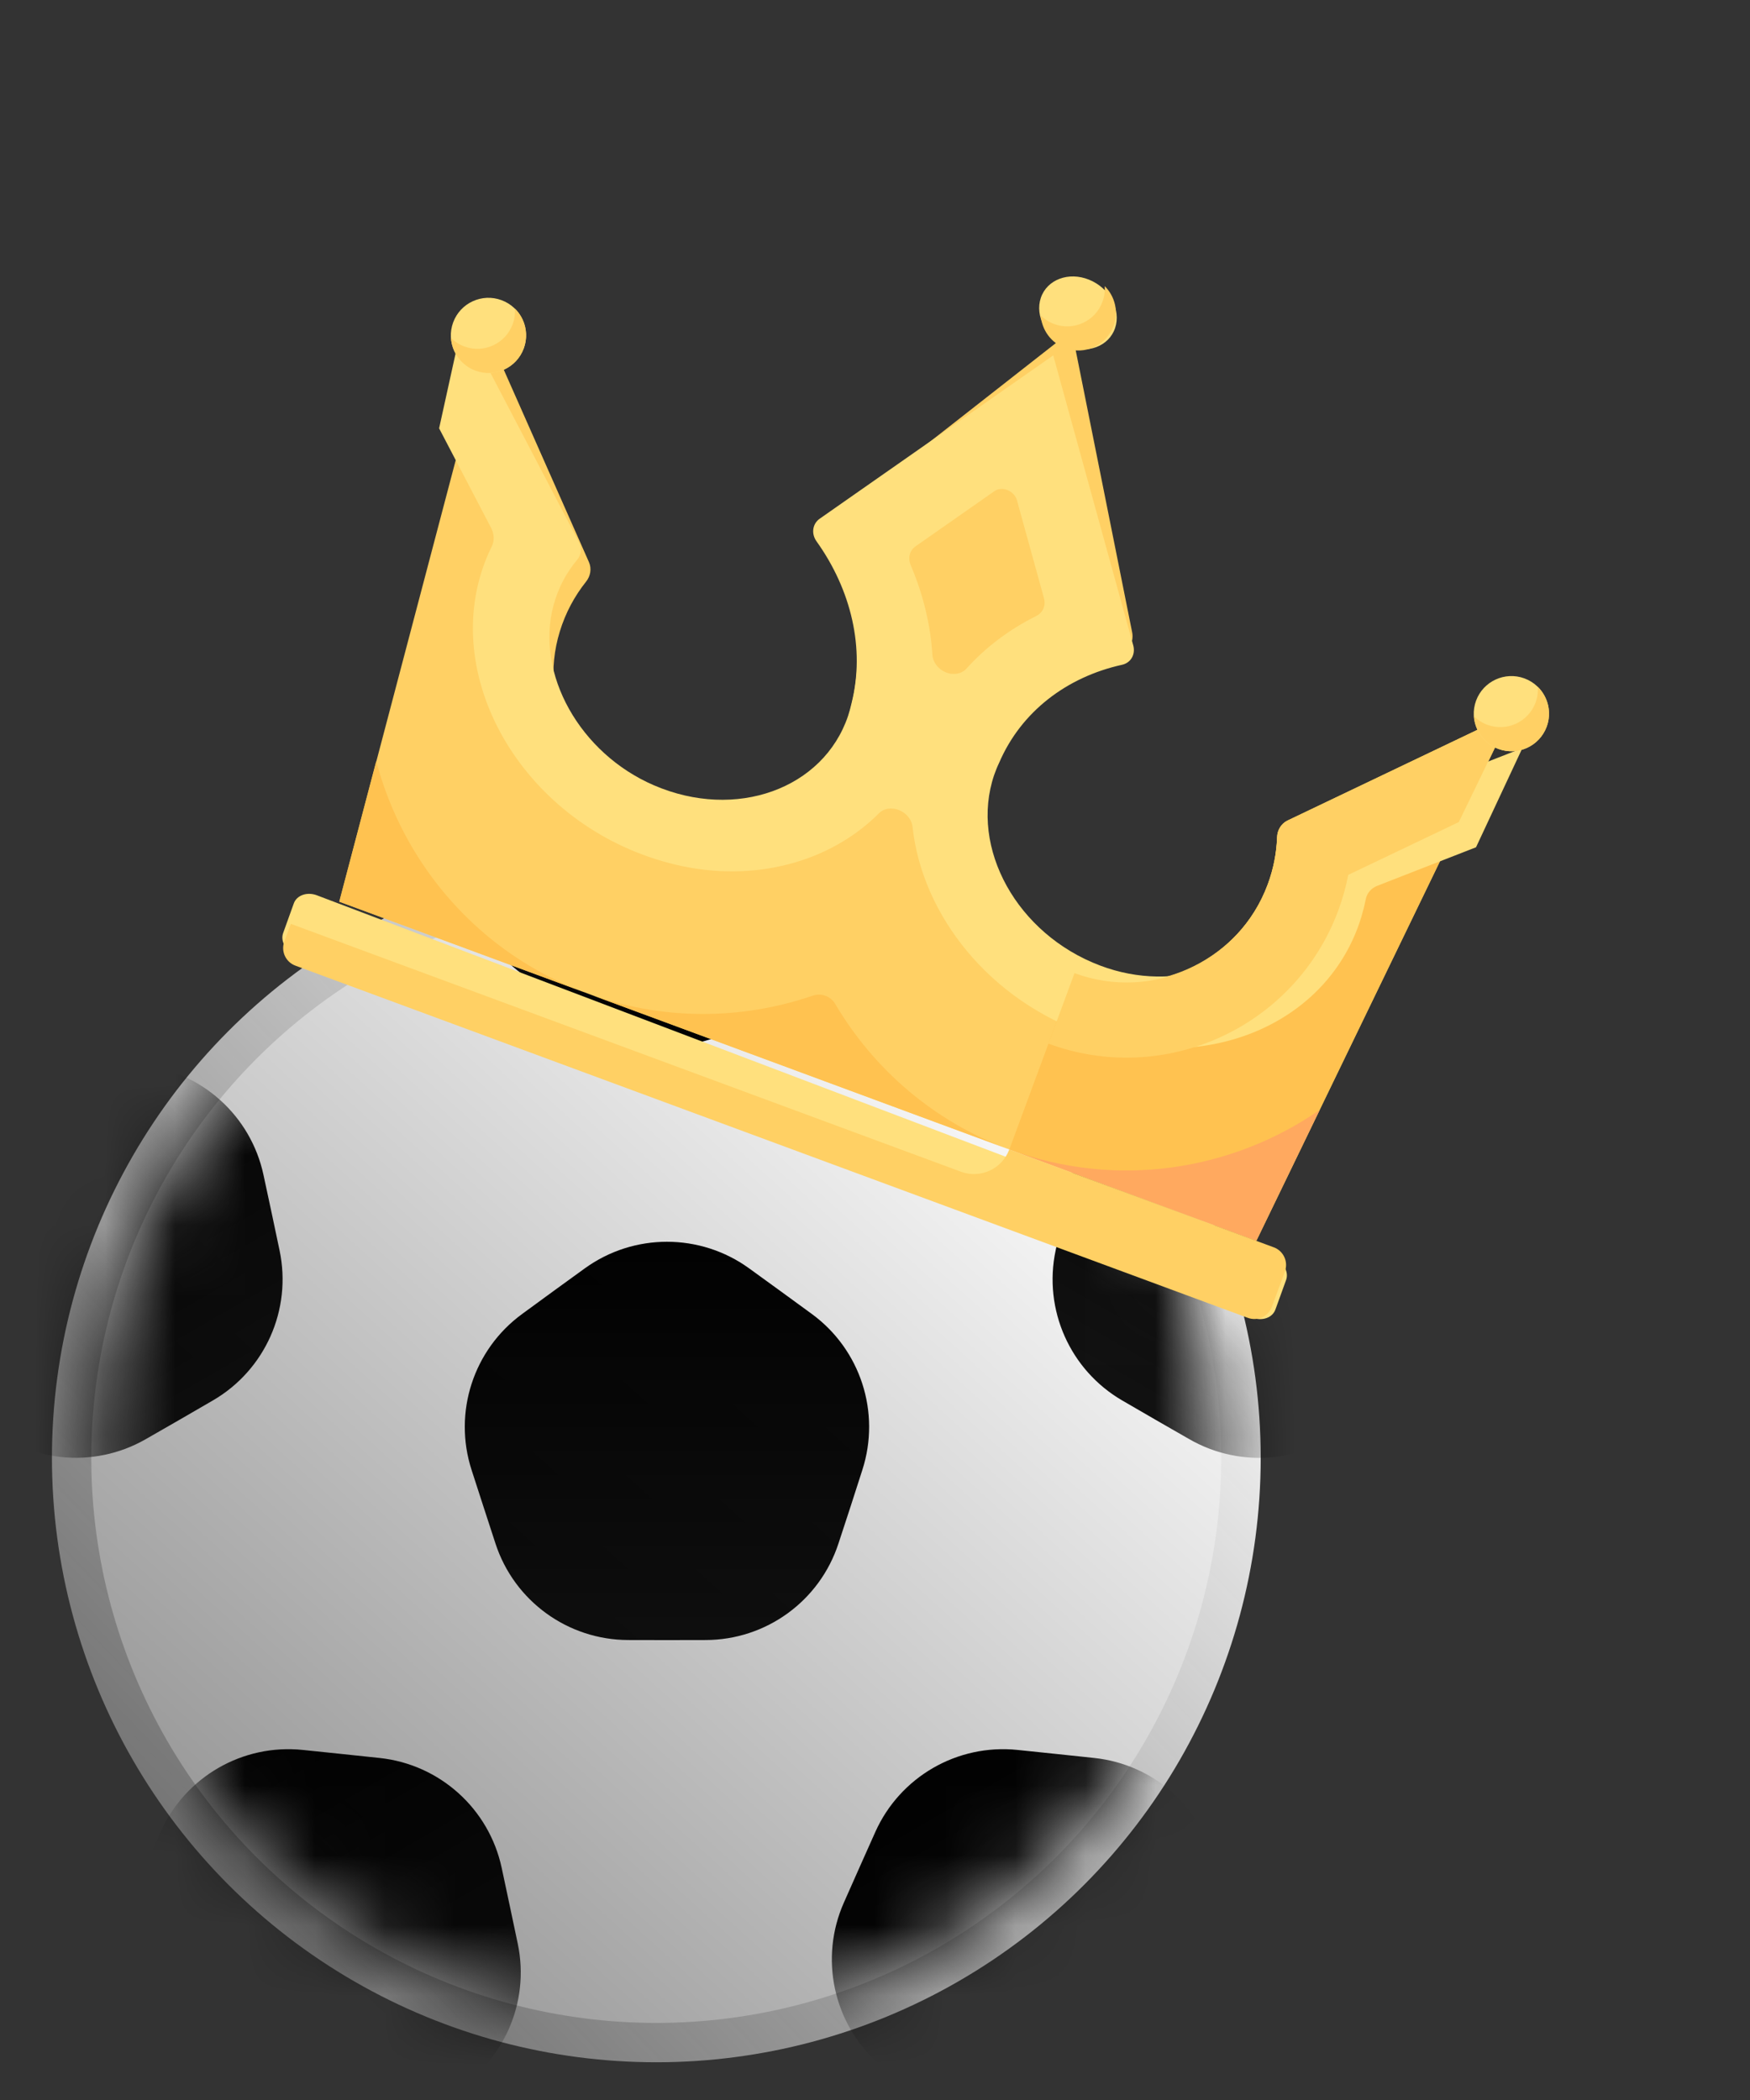 <svg width="25" height="30" viewBox="0 0 25 30" fill="none" xmlns="http://www.w3.org/2000/svg">
<rect x="0" y="0" width="25" height="30" fill="#333333" stroke="none"/>
<circle cx="9.376" cy="20.827" r="8.634" fill="url(#paint0_linear)"/>
<circle cx="9.375" cy="20.828" r="8.071" fill="url(#paint1_linear)"/>
<mask id="mask0" mask-type="alpha" maskUnits="userSpaceOnUse" x="1" y="12" width="17" height="17">
<circle cx="9.375" cy="20.828" r="8.071" fill="#49D89C"/>
</mask>
<g mask="url(#mask0)">
<path d="M8.355 18.119C9.055 17.613 10.001 17.613 10.701 18.119L11.148 18.443L11.595 18.769C12.293 19.278 12.585 20.178 12.319 21L12.15 21.525L11.978 22.05C11.71 22.872 10.944 23.428 10.08 23.429L9.528 23.43L8.976 23.429C8.112 23.428 7.346 22.872 7.078 22.05L6.907 21.525L6.737 21C6.471 20.178 6.763 19.278 7.462 18.769L7.908 18.443L8.355 18.119Z" fill="url(#paint2_linear)"/>
<path d="M10.7 14.565C10 15.072 9.054 15.072 8.354 14.565L7.906 14.241L7.46 13.916C6.762 13.407 6.47 12.507 6.735 11.685L6.905 11.159L7.077 10.634C7.345 9.813 8.11 9.257 8.974 9.256L9.527 9.255L10.079 9.256C10.943 9.257 11.708 9.813 11.977 10.634L12.148 11.159L12.318 11.685C12.584 12.507 12.291 13.407 11.593 13.916L11.147 14.241L10.7 14.565Z" fill="url(#paint3_linear)"/>
<path d="M18.151 15.099C19.011 15.01 19.83 15.483 20.183 16.272L20.408 16.776L20.632 17.281C20.982 18.071 20.785 18.997 20.144 19.576L19.735 19.946L19.323 20.315C18.68 20.892 17.74 20.991 16.991 20.56L16.512 20.285L16.034 20.008C15.287 19.575 14.902 18.71 15.08 17.865L15.194 17.324L15.31 16.784C15.491 15.94 16.194 15.306 17.053 15.215L17.602 15.156L18.151 15.099Z" fill="url(#paint4_linear)"/>
<path d="M-1.109 16.272C-0.756 15.483 0.063 15.01 0.923 15.099L1.472 15.156L2.021 15.214C2.88 15.306 3.583 15.939 3.764 16.784L3.88 17.324L3.994 17.864C4.172 18.71 3.787 19.574 3.04 20.007L2.562 20.284L2.083 20.559C1.334 20.99 0.393 20.891 -0.25 20.314L-0.661 19.945L-1.07 19.575C-1.712 18.996 -1.908 18.071 -1.558 17.281L-1.334 16.776L-1.109 16.272Z" fill="url(#paint5_linear)"/>
<path d="M2.293 26.172C2.646 25.383 3.466 24.91 4.325 24.999L4.874 25.056L5.424 25.114C6.283 25.206 6.986 25.839 7.167 26.684L7.282 27.224L7.396 27.765C7.575 28.61 7.19 29.474 6.442 29.907L5.964 30.184L5.486 30.46C4.737 30.89 3.796 30.792 3.153 30.215L2.742 29.846L2.332 29.476C1.691 28.896 1.494 27.971 1.844 27.181L2.068 26.676L2.293 26.172Z" fill="url(#paint6_linear)"/>
<path d="M12.504 26.172C12.857 25.383 13.677 24.91 14.536 24.999L15.085 25.056L15.634 25.114C16.494 25.206 17.197 25.839 17.378 26.684L17.493 27.224L17.607 27.765C17.785 28.61 17.401 29.474 16.653 29.907L16.175 30.184L15.697 30.46C14.948 30.89 14.007 30.792 13.364 30.215L12.953 29.846L12.543 29.476C11.902 28.896 11.705 27.971 12.055 27.181L12.279 26.676L12.504 26.172Z" fill="url(#paint7_linear)"/>
</g>
<path d="M8.371 8.311C8.208 8.516 8.079 8.754 7.997 9.022C7.674 10.073 8.232 11.238 9.253 11.646C10.38 12.096 11.649 11.527 12.067 10.396C12.091 10.331 12.111 10.266 12.129 10.2C12.376 9.357 12.229 8.481 11.784 7.783C11.712 7.669 11.744 7.518 11.85 7.435L15.311 4.723L16.174 9.035C16.201 9.167 16.127 9.302 15.998 9.341C15.206 9.582 14.525 10.151 14.164 10.952C14.134 11.014 14.107 11.077 14.083 11.142C13.665 12.273 14.258 13.53 15.407 13.922C16.448 14.276 17.63 13.755 18.068 12.746C18.18 12.489 18.237 12.223 18.246 11.96C18.25 11.859 18.304 11.767 18.395 11.723L21.592 10.196L17.948 17.726L4.848 12.881L6.98 4.792L8.413 8.029C8.455 8.123 8.436 8.231 8.371 8.311Z" fill="#FFD064"/>
<path d="M15.35 13.902C16.463 14.313 17.7 13.745 18.111 12.632C18.193 12.41 18.236 12.184 18.244 11.961C18.247 11.859 18.302 11.766 18.393 11.722L21.59 10.195L17.946 17.726L14.419 16.421L15.35 13.902Z" fill="#FFC250"/>
<path d="M6.613 4.574L8.266 7.737C8.313 7.826 8.306 7.925 8.247 7.995C8.092 8.179 7.974 8.398 7.907 8.649C7.645 9.622 8.283 10.763 9.343 11.219C10.512 11.723 11.762 11.271 12.115 10.228C12.135 10.168 12.151 10.107 12.165 10.046C12.362 9.265 12.159 8.425 11.665 7.734C11.585 7.622 11.608 7.481 11.71 7.41L15.046 5.077L16.189 9.219C16.224 9.346 16.157 9.469 16.029 9.497C15.242 9.671 14.588 10.164 14.273 10.898C14.246 10.954 14.223 11.012 14.202 11.072C13.849 12.114 14.529 13.346 15.717 13.794C16.793 14.201 17.957 13.788 18.338 12.863C18.436 12.627 18.477 12.379 18.47 12.131C18.467 12.035 18.516 11.951 18.606 11.916L21.748 10.688L21.086 12.104L19.674 12.655C19.587 12.689 19.527 12.761 19.51 12.85C19.493 12.936 19.471 13.021 19.446 13.105C18.985 14.61 17.262 15.357 15.56 14.781C14.139 14.3 13.172 13.075 13.036 11.81C13.025 11.708 12.948 11.615 12.844 11.573C12.74 11.531 12.627 11.547 12.558 11.617C11.869 12.31 10.779 12.62 9.654 12.353C7.58 11.861 6.32 9.818 6.895 8.12C6.932 8.012 6.975 7.907 7.025 7.807C7.064 7.727 7.062 7.63 7.016 7.542L6.273 6.119L6.613 4.574ZM13.512 9.605C13.621 9.65 13.739 9.627 13.807 9.551C14.084 9.244 14.421 8.99 14.804 8.8C14.898 8.753 14.943 8.652 14.914 8.546L14.528 7.147C14.49 7.01 14.315 6.94 14.205 7.017L13.079 7.805C12.993 7.864 12.967 7.973 13.011 8.076C13.188 8.492 13.293 8.925 13.32 9.354C13.327 9.461 13.403 9.561 13.512 9.605Z" fill="#FFE07D"/>
<path d="M4.222 13.637L17.891 18.824C18.031 18.877 18.178 18.825 18.22 18.708L18.373 18.285C18.415 18.168 18.336 18.031 18.196 17.978L4.527 12.79C4.387 12.737 4.239 12.789 4.197 12.906L4.045 13.329C4.003 13.446 4.082 13.584 4.222 13.637Z" fill="#FFE07D"/>
<path d="M14.869 4.255C14.781 4.517 14.947 4.826 15.24 4.945C15.533 5.064 15.842 4.948 15.93 4.686C16.018 4.424 15.852 4.115 15.559 3.996C15.267 3.877 14.957 3.993 14.869 4.255Z" fill="#FFE07D"/>
<path d="M15.059 4.629C15.338 4.732 15.647 4.59 15.749 4.312C15.777 4.238 15.787 4.162 15.782 4.088C15.927 4.232 15.984 4.452 15.908 4.657C15.805 4.935 15.496 5.077 15.218 4.974C15.014 4.899 14.883 4.712 14.868 4.508C14.921 4.56 14.985 4.602 15.059 4.629Z" fill="#FFD064"/>
<path d="M6.474 4.605C6.371 4.883 6.513 5.192 6.791 5.295C7.07 5.398 7.379 5.256 7.482 4.978C7.585 4.699 7.442 4.39 7.164 4.288C6.886 4.185 6.577 4.327 6.474 4.605Z" fill="#FFE07D"/>
<path d="M6.634 4.95C6.912 5.053 7.221 4.91 7.324 4.632C7.351 4.558 7.361 4.482 7.356 4.408C7.502 4.552 7.558 4.773 7.482 4.977C7.38 5.256 7.071 5.398 6.792 5.295C6.588 5.219 6.457 5.033 6.443 4.828C6.495 4.88 6.56 4.922 6.634 4.95Z" fill="#FFD064"/>
<path d="M18.852 15.857L17.947 17.726L14.42 16.421C15.955 16.989 17.598 16.724 18.852 15.857Z" fill="#FFA95F"/>
<path d="M8.373 14.185L4.846 12.881L5.375 10.873C5.763 12.347 6.838 13.618 8.373 14.185Z" fill="#FFC250"/>
<path d="M14.418 16.421L8.372 14.185C9.456 14.586 10.594 14.572 11.61 14.224C11.734 14.182 11.867 14.231 11.933 14.344C12.479 15.269 13.334 16.02 14.418 16.421Z" fill="#FFC250"/>
<path d="M18.111 12.632C18.193 12.41 18.236 12.184 18.244 11.961C18.247 11.859 18.302 11.766 18.393 11.722L21.59 10.195L20.84 11.744L19.261 12.498C19.228 12.669 19.18 12.838 19.119 13.005C18.502 14.671 16.645 15.526 14.978 14.909L15.35 13.902C16.463 14.313 17.7 13.745 18.111 12.632Z" fill="#FFD064"/>
<path d="M21.087 10.009C20.984 10.287 21.127 10.596 21.405 10.699C21.683 10.802 21.992 10.66 22.095 10.382C22.198 10.103 22.056 9.794 21.777 9.691C21.499 9.589 21.19 9.731 21.087 10.009Z" fill="#FFE07D"/>
<path d="M21.247 10.354C21.525 10.457 21.834 10.314 21.937 10.036C21.964 9.962 21.974 9.886 21.969 9.812C22.115 9.956 22.171 10.177 22.096 10.381C21.993 10.659 21.684 10.802 21.406 10.699C21.201 10.623 21.07 10.437 21.056 10.232C21.109 10.284 21.173 10.326 21.247 10.354Z" fill="#FFD064"/>
<path d="M14.418 16.421L18.197 17.819C18.336 17.87 18.407 18.025 18.356 18.164L18.17 18.668C18.118 18.807 17.964 18.878 17.825 18.826L4.22 13.795C4.081 13.744 4.01 13.589 4.062 13.45L4.155 13.198L13.728 16.739C14.006 16.842 14.316 16.699 14.418 16.421Z" fill="#FFD064"/>
<defs>
<linearGradient id="paint0_linear" x1="15.353" y1="14.451" x2="2.735" y2="26.539" gradientUnits="userSpaceOnUse">
<stop stop-color="white"/>
<stop offset="1" stop-color="#E0E0E0" stop-opacity="0.38"/>
</linearGradient>
<linearGradient id="paint1_linear" x1="15.072" y1="14.973" x2="3.995" y2="27.158" gradientUnits="userSpaceOnUse">
<stop stop-color="white"/>
<stop offset="1" stop-color="#999999"/>
</linearGradient>
<linearGradient id="paint2_linear" x1="9.528" y1="17.27" x2="9.528" y2="24.076" gradientUnits="userSpaceOnUse">
<stop offset="0" stop-opacity="0.999"/>
<stop offset="1" stop-opacity="0.92"/>
</linearGradient>
<linearGradient id="paint3_linear" x1="9.527" y1="15.414" x2="9.527" y2="8.608" gradientUnits="userSpaceOnUse">
<stop offset="0" stop-opacity="0.999"/>
<stop offset="1" stop-opacity="0.92"/>
</linearGradient>
<linearGradient id="paint4_linear" x1="19.592" y1="14.95" x2="16.189" y2="20.845" gradientUnits="userSpaceOnUse">
<stop offset="0" stop-opacity="0.999"/>
<stop offset="1" stop-opacity="0.92"/>
</linearGradient>
<linearGradient id="paint5_linear" x1="-0.518" y1="14.95" x2="2.885" y2="20.844" gradientUnits="userSpaceOnUse">
<stop offset="0" stop-opacity="0.999"/>
<stop offset="1" stop-opacity="0.92"/>
</linearGradient>
<linearGradient id="paint6_linear" x1="2.885" y1="24.85" x2="6.288" y2="30.744" gradientUnits="userSpaceOnUse">
<stop offset="0" stop-opacity="0.999"/>
<stop offset="1" stop-opacity="0.92"/>
</linearGradient>
<linearGradient id="paint7_linear" x1="13.096" y1="24.85" x2="16.499" y2="30.744" gradientUnits="userSpaceOnUse">
<stop offset="0" stop-opacity="0.999"/>
<stop offset="1" stop-opacity="0.92"/>
</linearGradient>
</defs>
</svg>
